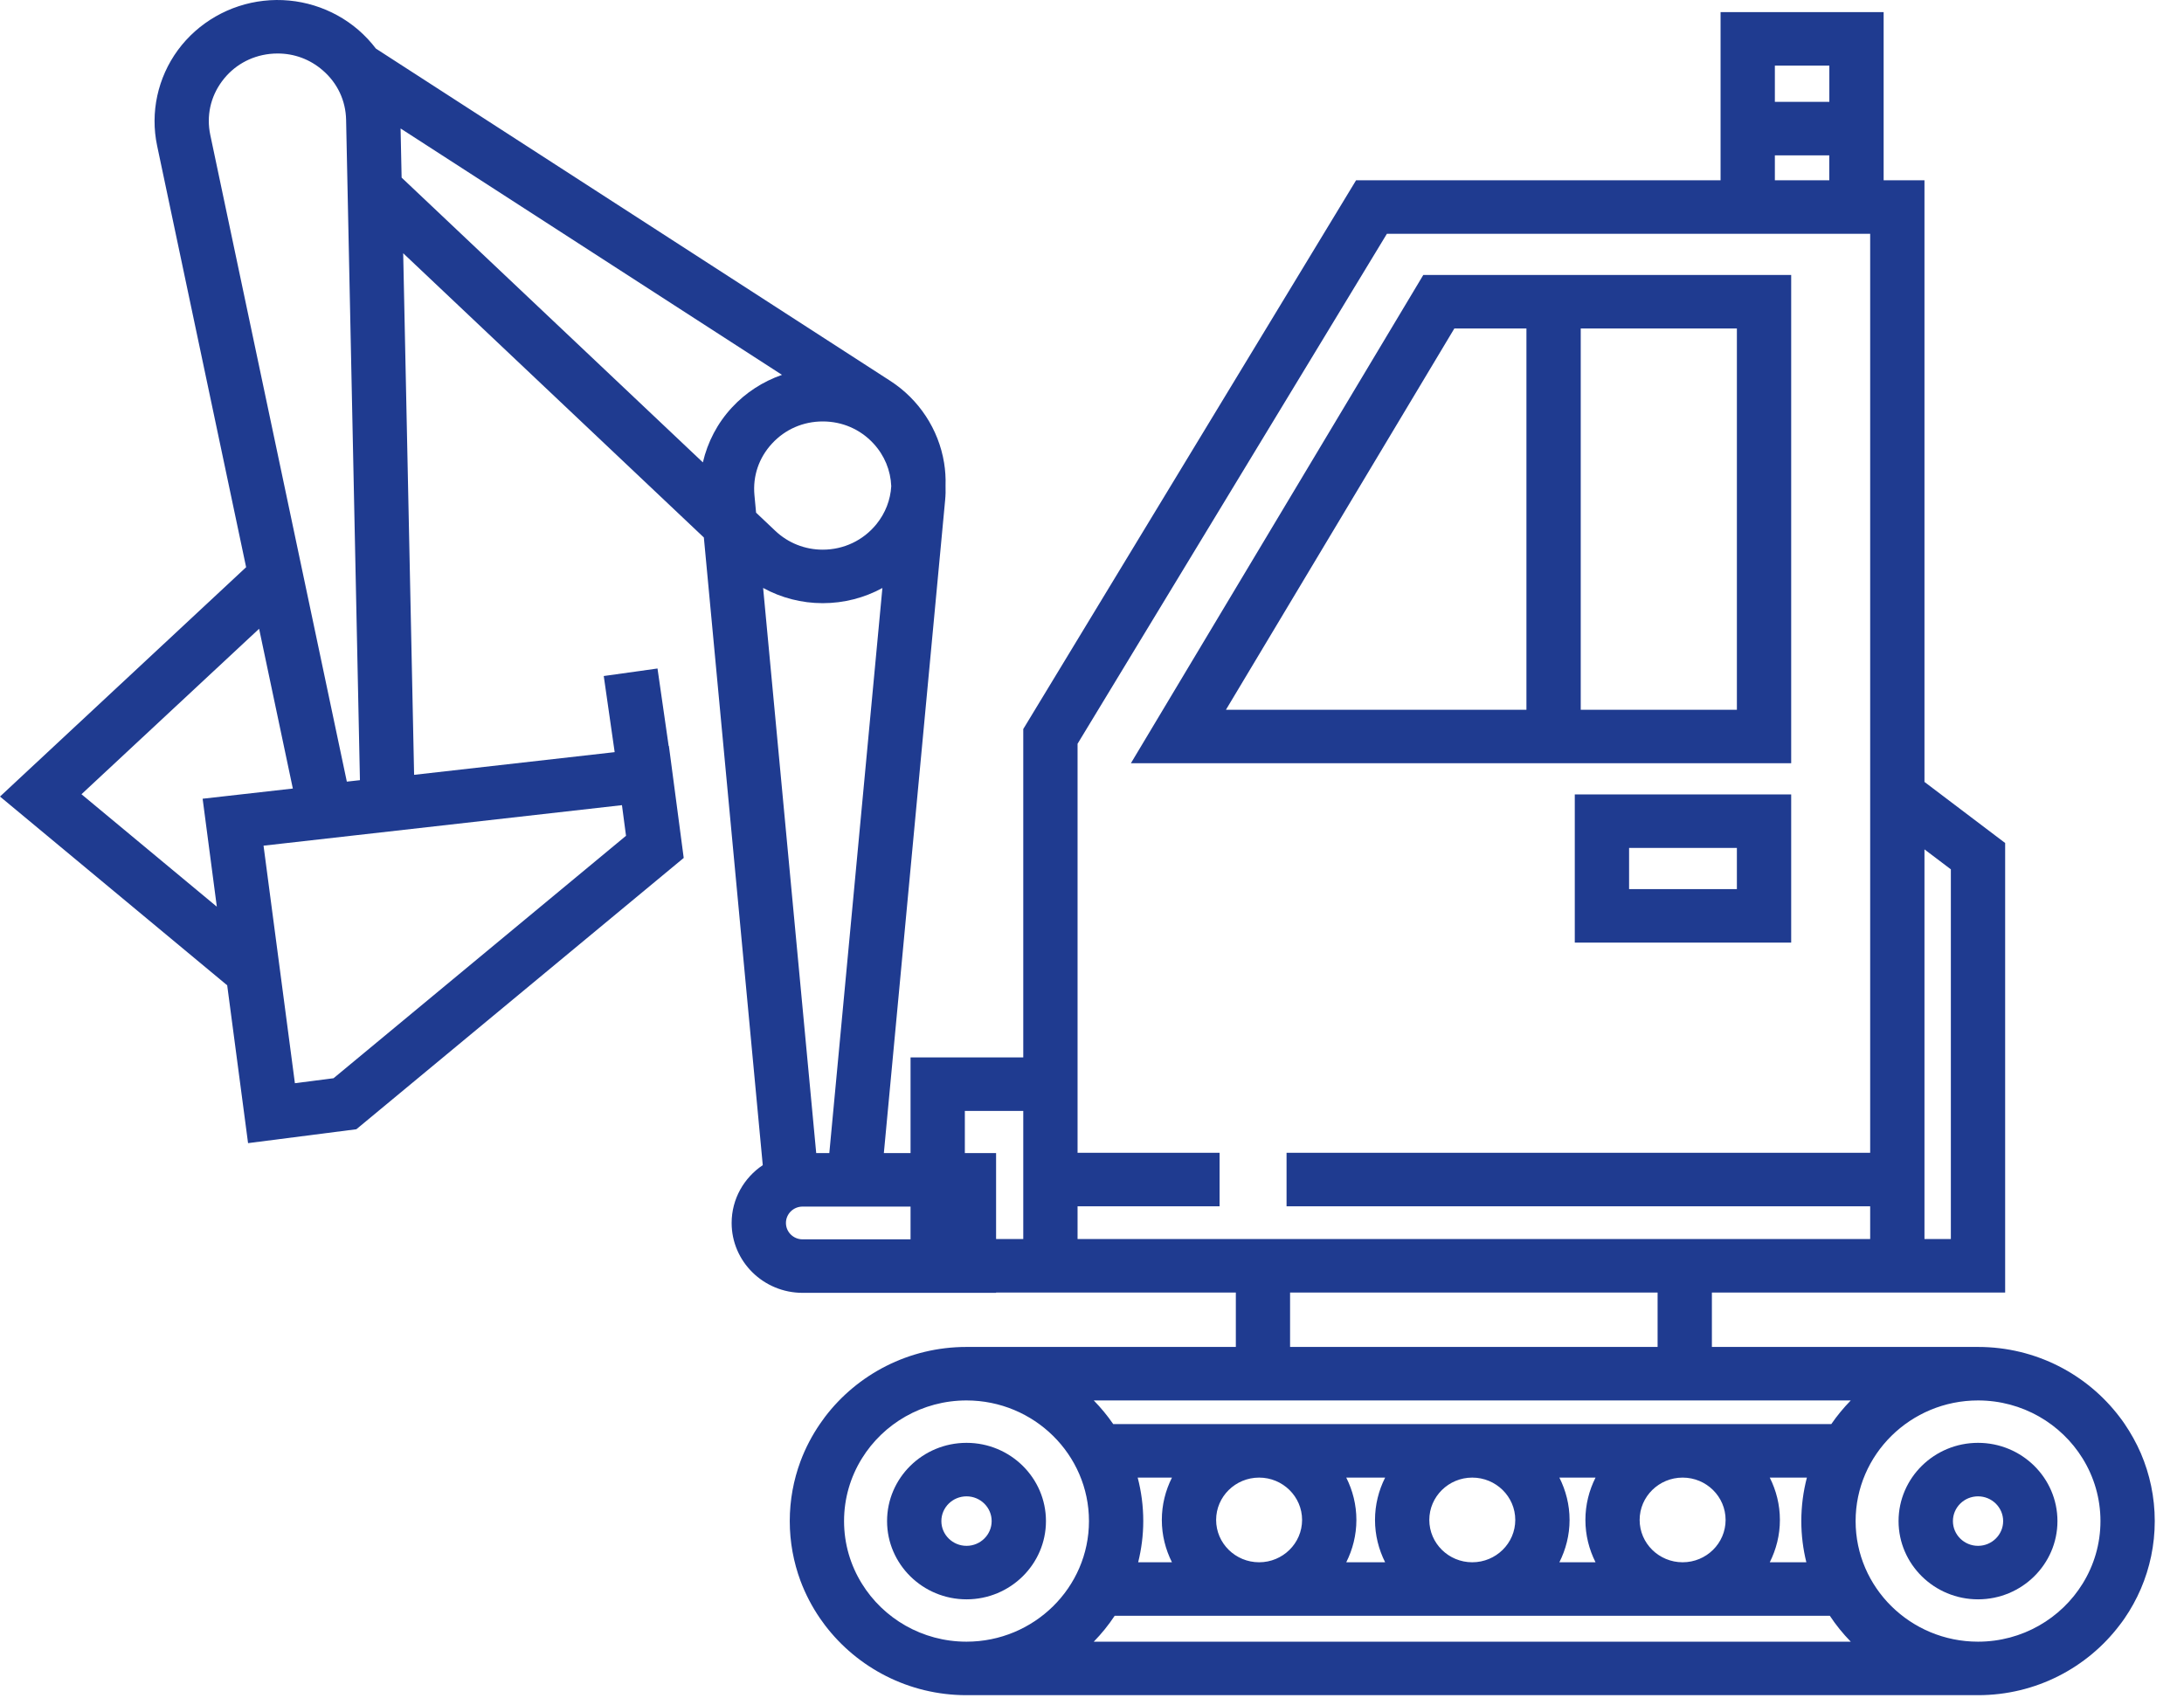 <svg width="36" height="28" viewBox="0 0 36 28" fill="none" xmlns="http://www.w3.org/2000/svg">
<path d="M35.02 23.473C34.994 23.435 34.967 23.397 34.938 23.36C34.407 22.66 33.559 22.206 32.605 22.206H28.218V21.309H30.827H31.722H33.052V13.898L31.722 12.891V2.972H31.049V0.2H28.361V2.972H22.353L16.867 12.019V17.433H15.009V19.01H14.569L15.579 8.247C15.587 8.165 15.589 8.083 15.586 8.001C15.59 7.878 15.582 7.754 15.562 7.631C15.472 7.078 15.148 6.584 14.673 6.278L6.196 0.801C6.112 0.69 6.015 0.587 5.908 0.494C5.48 0.125 4.91 -0.051 4.345 0.013C3.781 0.076 3.266 0.372 2.932 0.826C2.599 1.28 2.474 1.855 2.59 2.403L4.057 9.351L0 13.132L3.745 16.244L4.089 18.846L5.874 18.617L11.27 14.144L11.026 12.299L11.022 12.299L10.838 11.021L9.952 11.145L10.132 12.4L6.826 12.774L6.646 4.175L11.602 8.861L12.573 19.209C12.264 19.416 12.06 19.766 12.06 20.162C12.06 20.797 12.584 21.314 13.229 21.314H16.419V21.309H16.867H17.762H20.371V22.206H15.931C14.978 22.206 14.13 22.66 13.598 23.36C13.57 23.397 13.543 23.435 13.517 23.473C13.386 23.664 13.277 23.871 13.195 24.091C13.081 24.398 13.018 24.73 13.018 25.077C13.018 25.423 13.081 25.755 13.195 26.063C13.277 26.282 13.386 26.49 13.517 26.681C13.543 26.719 13.57 26.756 13.598 26.793C14.13 27.493 14.978 27.947 15.931 27.947H32.605C33.559 27.947 34.407 27.493 34.938 26.793C34.967 26.756 34.994 26.719 35.02 26.681C35.125 26.528 35.215 26.365 35.289 26.193C35.436 25.85 35.518 25.472 35.518 25.077C35.518 24.681 35.436 24.304 35.289 23.96C35.215 23.789 35.124 23.626 35.02 23.473ZM32.605 27.065C31.492 27.065 30.587 26.173 30.587 25.077C30.587 23.98 31.492 23.088 32.605 23.088C33.335 23.088 33.976 23.472 34.33 24.046C34.516 24.347 34.623 24.7 34.623 25.077C34.623 25.454 34.516 25.806 34.33 26.107C33.976 26.681 33.335 27.065 32.605 27.065ZM14.206 26.107C14.02 25.806 13.913 25.454 13.913 25.077C13.913 24.7 14.02 24.347 14.206 24.046C14.56 23.472 15.201 23.088 15.931 23.088C17.044 23.088 17.95 23.98 17.95 25.077C17.95 26.173 17.044 27.065 15.931 27.065C15.201 27.065 14.56 26.681 14.206 26.107ZM18.753 24.36H19.318C19.212 24.571 19.151 24.807 19.151 25.058C19.151 25.309 19.212 25.545 19.318 25.756H18.761C18.815 25.538 18.845 25.311 18.845 25.077C18.845 24.829 18.813 24.589 18.753 24.36ZM29.775 25.756H29.172C29.278 25.545 29.339 25.309 29.339 25.058C29.339 24.807 29.278 24.571 29.172 24.36H29.784C29.724 24.589 29.692 24.829 29.692 25.077C29.692 25.311 29.721 25.538 29.775 25.756ZM28.444 25.058C28.444 25.443 28.127 25.756 27.736 25.756C27.345 25.756 27.027 25.443 27.027 25.058C27.027 24.673 27.345 24.36 27.736 24.36C28.127 24.36 28.444 24.673 28.444 25.058ZM26.3 25.756H25.704C25.81 25.545 25.872 25.309 25.872 25.058C25.872 24.807 25.81 24.571 25.704 24.36H26.3C26.194 24.571 26.133 24.807 26.133 25.058C26.133 25.309 26.194 25.545 26.3 25.756ZM24.977 25.058C24.977 25.443 24.659 25.756 24.268 25.756C23.878 25.756 23.56 25.443 23.56 25.058C23.56 24.673 23.878 24.36 24.268 24.36C24.659 24.36 24.977 24.673 24.977 25.058ZM22.832 25.756H22.191C22.297 25.545 22.358 25.309 22.358 25.058C22.358 24.807 22.297 24.571 22.191 24.36H22.832C22.726 24.571 22.665 24.807 22.665 25.058C22.665 25.309 22.726 25.545 22.832 25.756ZM21.463 25.058C21.463 25.443 21.145 25.756 20.755 25.756C20.364 25.756 20.046 25.443 20.046 25.058C20.046 24.673 20.364 24.36 20.755 24.36C21.145 24.36 21.463 24.673 21.463 25.058ZM18.374 26.638H30.162C30.263 26.791 30.379 26.934 30.507 27.065H18.029C18.157 26.934 18.273 26.791 18.374 26.638ZM32.157 14.332V20.427H31.722V14.003L32.157 14.332ZM30.154 1.082V1.679H29.256V1.082H30.154ZM29.256 2.561H30.153V2.972H29.256V2.561ZM12.436 8.165C12.406 7.849 12.509 7.546 12.726 7.312C12.943 7.077 13.24 6.948 13.562 6.948C13.884 6.948 14.181 7.077 14.398 7.312C14.58 7.509 14.68 7.754 14.691 8.015C14.678 8.241 14.595 8.458 14.447 8.641C14.23 8.909 13.908 9.062 13.561 9.062C13.269 9.062 12.991 8.952 12.779 8.751L12.463 8.452L12.436 8.165ZM13.561 9.944C13.912 9.944 14.248 9.856 14.545 9.694L13.67 19.01H13.454L12.579 9.693C12.877 9.856 13.213 9.944 13.561 9.944ZM3.657 1.343C3.846 1.086 4.126 0.925 4.446 0.889C4.49 0.884 4.534 0.882 4.578 0.882C4.85 0.882 5.109 0.977 5.318 1.158C5.561 1.367 5.698 1.656 5.705 1.974L5.933 12.862L5.717 12.886L3.466 2.224C3.401 1.913 3.468 1.6 3.657 1.343ZM5.498 17.776L4.861 17.858L4.344 13.942L10.252 13.274L10.319 13.779L5.498 17.776ZM3.34 13.168L3.574 14.948L1.343 13.094L4.271 10.366L4.827 13L3.34 13.168ZM6.603 2.118L12.89 6.18C12.577 6.289 12.292 6.472 12.065 6.718C11.826 6.975 11.663 7.289 11.586 7.623L6.62 2.928L6.603 2.118ZM12.955 20.162C12.955 20.013 13.078 19.892 13.229 19.892H14.486H15.009V20.432H13.229C13.078 20.432 12.955 20.311 12.955 20.162ZM16.867 20.427H16.419V19.01H15.904V18.315H16.867V20.427ZM17.762 20.427V19.887H20.103V19.005H17.762V17.433V12.262L22.861 3.854H28.361H30.827V12.214V19.005H21.207V19.887H30.827V20.427H28.218H20.37H17.762V20.427ZM21.265 21.309H27.323V22.206H21.265V21.309ZM28.218 23.088H30.507C30.389 23.209 30.282 23.339 30.186 23.478H18.35C18.255 23.339 18.147 23.209 18.029 23.088H20.37H28.218Z" fill="#1F3B90"/>
<path d="M32.605 23.787C31.883 23.787 31.295 24.365 31.295 25.077C31.295 25.788 31.883 26.367 32.605 26.367C33.327 26.367 33.914 25.788 33.914 25.077C33.914 24.365 33.327 23.787 32.605 23.787ZM32.605 25.485C32.376 25.485 32.191 25.302 32.191 25.077C32.191 24.852 32.376 24.669 32.605 24.669C32.833 24.669 33.019 24.852 33.019 25.077C33.019 25.302 32.833 25.485 32.605 25.485Z" fill="#1F3B90"/>
<path d="M15.932 23.787C15.21 23.787 14.622 24.365 14.622 25.077C14.622 25.788 15.21 26.367 15.932 26.367C16.654 26.367 17.241 25.788 17.241 25.077C17.241 24.365 16.654 23.787 15.932 23.787ZM15.932 25.485C15.703 25.485 15.517 25.302 15.517 25.077C15.517 24.852 15.703 24.669 15.932 24.669C16.16 24.669 16.346 24.852 16.346 25.077C16.346 25.302 16.16 25.485 15.932 25.485Z" fill="#1F3B90"/>
<path d="M25.958 15.54H29.525V13.097H25.958V15.54ZM26.853 13.979H28.63V14.658H26.853V13.979Z" fill="#1F3B90"/>
<path d="M29.525 4.533H23.461L18.641 12.583H29.525V4.533ZM23.973 5.415H25.161V11.701H20.208L23.973 5.415ZM28.63 11.701H26.056V5.415H28.63V11.701Z" fill="#1F3B90"/>
</svg>
